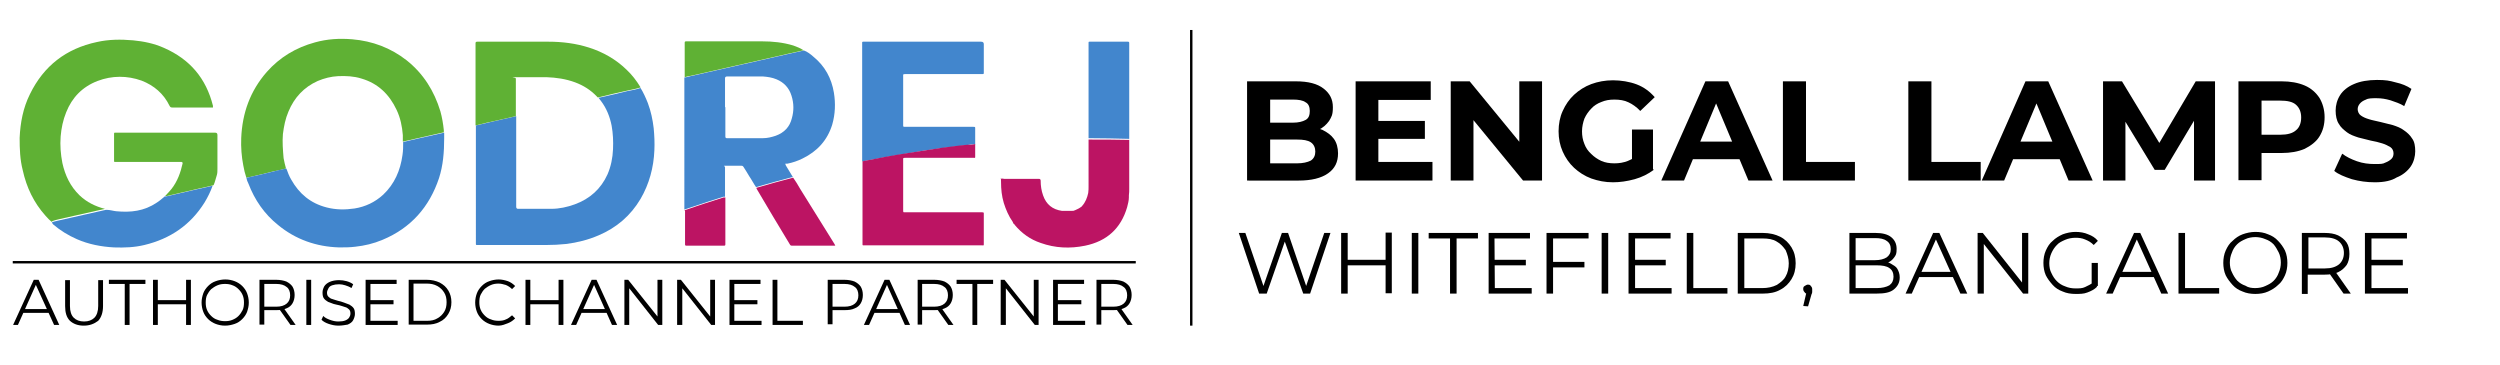 <?xml version="1.0" encoding="utf-8"?>
<!-- Generator: Adobe Illustrator 28.4.1, SVG Export Plug-In . SVG Version: 6.00 Build 0)  -->
<svg version="1.0" id="Layer_1" xmlns="http://www.w3.org/2000/svg" xmlns:xlink="http://www.w3.org/1999/xlink" x="0px" y="0px"
	 viewBox="0 0 725.5 105.9" style="enable-background:new 0 0 725.5 105.9;" xml:space="preserve">
<style type="text/css">
	.st0{fill:none;stroke:#000000;stroke-width:0.7;stroke-miterlimit:10;}
	.st1{fill:#4286CD;}
	.st2{fill:#BC1463;}
	.st3{fill:#5FB134;}
	.st4{fill:#7567AB;}
</style>
<g>
	<path d="M361.9,52.4V23.6H376c3.7,0,6.3,0.7,8.1,2.1c1.8,1.4,2.7,3.1,2.7,5.4s-0.4,2.8-1.1,4c-0.8,1.1-1.8,2-3.1,2.6
		c-1.3,0.7-2.8,0.9-4.4,0.9l0.8-1.8c1.8,0,3.4,0.3,4.8,0.9c1.4,0.7,2.5,1.5,3.3,2.6c0.8,1.1,1.2,2.6,1.2,4.2c0,2.5-0.9,4.4-2.9,5.8
		c-2,1.4-4.8,2.1-8.6,2.1C376.8,52.4,361.9,52.4,361.9,52.4z M368.6,47.4h7.8c1.7,0,3-0.3,4-0.8c0.9-0.6,1.3-1.5,1.3-2.6
		c0-1.1-0.4-2.1-1.3-2.7c-0.9-0.6-2.2-0.8-4-0.8h-8.3v-4.9h7.1c1.6,0,2.8-0.3,3.7-0.8s1.2-1.4,1.2-2.6c0-1.2-0.4-2.1-1.2-2.5
		c-0.8-0.6-2.1-0.8-3.7-0.8h-6.6V47.4L368.6,47.4z"/>
	<path d="M400,47h15.7v5.4h-22.3V23.6h21.8V29H400V47z M399.6,35.1h13.9v5.2h-13.9C399.6,40.3,399.6,35.1,399.6,35.1z"/>
	<path d="M421,52.4V23.6h5.5l17,20.7h-2.6V23.6h6.6v28.8H442l-17-20.7h2.6v20.7C427.6,52.4,421,52.4,421,52.4z"/>
	<path d="M468.1,52.9c-2.3,0-4.3-0.4-6.3-1.1c-1.9-0.7-3.6-1.8-5-3.1c-1.4-1.3-2.5-2.9-3.3-4.7c-0.8-1.8-1.2-3.8-1.2-5.9
		c0-2.1,0.4-4.2,1.2-5.9c0.8-1.8,1.9-3.4,3.3-4.7s3.1-2.4,5-3.1c1.9-0.7,4-1.1,6.3-1.1s4.8,0.4,6.9,1.2s3.8,2.1,5.2,3.7l-4.2,4
		c-1-1.1-2.3-2-3.4-2.5c-1.2-0.6-2.6-0.8-4.1-0.8s-2.6,0.2-3.8,0.7c-1.1,0.4-2.2,1.1-2.9,1.9c-0.8,0.8-1.5,1.8-2,2.9
		c-0.4,1.1-0.7,2.4-0.7,3.7s0.2,2.5,0.7,3.7c0.4,1.1,1.1,2.1,2,2.9c0.8,0.8,1.8,1.5,2.9,2s2.4,0.7,3.8,0.7s2.6-0.2,3.9-0.7
		c1.2-0.5,2.5-1.2,3.7-2.2l3.8,4.8c-1.6,1.2-3.4,2.1-5.5,2.7C472.2,52.6,470.1,52.9,468.1,52.9z M473.6,48.4V37.6h6.1v11.6
		L473.6,48.4z"/>
	<path d="M482.1,52.4l12.8-28.8h6.6l12.9,28.8h-7l-10.7-25.5h2.6l-10.6,25.5L482.1,52.4C482.1,52.4,482.1,52.4,482.1,52.4z
		 M488.5,46.2l1.7-5.1h14.9l1.8,5.1H488.5z"/>
	<path d="M517.4,52.4V23.6h6.7V47h14.2v5.4C538.3,52.4,517.4,52.4,517.4,52.4z"/>
	<path d="M553.8,52.4V23.6h6.7V47h14.3v5.4C574.8,52.4,553.8,52.4,553.8,52.4z"/>
	<path d="M575.1,52.4l12.7-28.8h6.6l12.9,28.8h-7l-10.6-25.5h2.6l-10.7,25.5H575.1z M581.5,46.2l1.7-5.1h14.9l1.8,5.1H581.5z"/>
	<path d="M610.3,52.4V23.6h5.5l12.3,20.3h-2.9l12-20.3h5.6v28.8h-6.1V33.2h1.1l-9.6,16.1h-2.9l-9.8-16.1h1.3v19.2H610.3L610.3,52.4
		L610.3,52.4z"/>
	<path d="M649.6,52.4V23.6h12.5c2.6,0,4.8,0.4,6.7,1.2c1.9,0.8,3.3,2.1,4.3,3.6c0.9,1.5,1.5,3.4,1.5,5.6c0,2.2-0.5,4-1.5,5.6
		c-0.9,1.5-2.5,2.7-4.3,3.6c-1.9,0.8-4.1,1.2-6.7,1.2h-8.8l3-3v10.9h-6.7V52.4z M656.3,42.2l-3-3.1h8.4c2.1,0,3.6-0.4,4.6-1.3
		c1-0.8,1.5-2.1,1.5-3.7c0-1.6-0.5-2.8-1.5-3.7s-2.6-1.2-4.6-1.2h-8.4l3-3.1V42.2z"/>
	<path d="M689.2,52.9c-2.4,0-4.5-0.3-6.7-0.9c-2.1-0.7-3.9-1.4-5.1-2.4l2.3-5c1.2,0.9,2.6,1.6,4.3,2.2c1.7,0.6,3.4,0.8,5.1,0.8
		s2.4,0,3.1-0.4c0.8-0.3,1.4-0.7,1.8-1.1c0.4-0.4,0.6-0.9,0.6-1.6s-0.3-1.4-0.9-1.8c-0.7-0.4-1.4-0.8-2.4-1.1
		c-1-0.3-2.1-0.6-3.3-0.8c-1.2-0.3-2.4-0.6-3.6-0.9c-1.2-0.4-2.4-0.8-3.3-1.5s-1.8-1.4-2.4-2.5c-0.6-0.9-0.9-2.3-0.9-3.8
		s0.4-3.1,1.3-4.5c0.8-1.3,2.3-2.5,4-3.2c1.8-0.8,4.1-1.2,6.7-1.2s3.6,0.2,5.4,0.7c1.8,0.4,3.3,1,4.6,1.9l-2.1,5
		c-1.2-0.8-2.6-1.2-4-1.7c-1.4-0.4-2.6-0.6-4-0.6s-2.4,0-3.1,0.4c-0.8,0.3-1.4,0.7-1.8,1.2c-0.4,0.5-0.6,1-0.6,1.6s0.3,1.4,0.9,1.8
		c0.7,0.5,1.4,0.8,2.4,1.1c0.9,0.3,2.1,0.5,3.3,0.8c1.2,0.3,2.4,0.6,3.6,0.9c1.2,0.4,2.3,0.8,3.2,1.5c0.9,0.6,1.8,1.4,2.4,2.4
		c0.7,0.9,0.9,2.3,0.9,3.7s-0.4,3.1-1.3,4.4s-2.3,2.5-4.1,3.2C694.1,52.4,692,52.9,689.2,52.9L689.2,52.9L689.2,52.9z"/>
	<path d="M365.4,85.2l-5.9-17.6h1.9l5.7,16.7h-0.9l5.8-16.7h1.8l5.7,16.7h-0.9l5.7-16.7h1.8l-5.9,17.6h-2l-5.6-15.8h0.5l-5.5,15.8
		H365.4z"/>
	<path d="M391.1,85.2h-1.9V67.6h1.9V85.2z M402.3,77h-11.4v-1.6h11.4V77z M402.1,67.5h1.8v17.6h-1.8
		C402.1,85.1,402.1,67.5,402.1,67.5z"/>
	<path d="M409.7,85.2V67.6h1.9v17.6H409.7z"/>
	<path d="M420.8,85.2v-16h-6.2v-1.6h14.3v1.6h-6.2v16H420.8L420.8,85.2L420.8,85.2z"/>
	<path d="M433.8,83.6h10.7v1.6H432V67.6h12v1.6h-10.3L433.8,83.6L433.8,83.6L433.8,83.6z M433.5,75.4h9.3V77h-9.3V75.4z"/>
	<path d="M450.7,85.2h-1.9V67.6H461v1.6h-10.3L450.7,85.2L450.7,85.2L450.7,85.2z M450.5,76h9.3v1.6h-9.3V76z"/>
	<path d="M464.8,85.2V67.6h1.9v17.6H464.8z"/>
	<path d="M474.4,83.6h10.7v1.6h-12.5V67.6h12.2v1.6h-10.3v14.4H474.4L474.4,83.6z M474.1,75.4h9.3V77h-9.3V75.4z"/>
	<path d="M489.5,85.2V67.6h1.9v16h9.9v1.6H489.5z"/>
	<path d="M504.3,85.2V67.6h7.3c1.9,0,3.6,0.4,5,1.1s2.5,1.8,3.3,3.1c0.8,1.3,1.2,2.8,1.2,4.6c0,1.8-0.4,3.3-1.2,4.6
		c-0.8,1.3-1.9,2.4-3.3,3.1c-1.4,0.8-3.1,1.1-5,1.1L504.3,85.2L504.3,85.2z M506.2,83.6h5.3c1.5,0,2.9-0.3,4.1-0.9
		c1.1-0.7,2.1-1.5,2.6-2.5c0.6-1,0.9-2.4,0.9-3.8c0-1.4-0.4-2.6-0.9-3.8c-0.7-1-1.5-1.9-2.6-2.5c-1.1-0.7-2.5-0.9-4.1-0.9h-5.3
		L506.2,83.6L506.2,83.6L506.2,83.6z"/>
	<path d="M523.3,88.8l1.1-4.7l0.2,1.1c-0.4,0-0.7,0-0.9-0.4c-0.3-0.3-0.4-0.6-0.4-0.9s0-0.7,0.4-0.9c0.4-0.2,0.6-0.4,0.9-0.4
		s0.7,0,0.9,0.4c0.3,0.3,0.4,0.6,0.4,0.9v0.8c0,0,0,0.4-0.2,0.7l-1,3.5L523.3,88.8L523.3,88.8z"/>
	<path d="M536.7,85.2V67.6h7.6c2,0,3.5,0.4,4.5,1.2c1,0.8,1.6,1.9,1.6,3.4s-0.2,1.8-0.7,2.5c-0.5,0.7-1,1.1-1.8,1.5
		s-1.6,0.5-2.5,0.5l0.4-0.7c1.1,0,2.1,0,2.9,0.5s1.5,0.8,1.9,1.5c0.4,0.7,0.7,1.5,0.7,2.5c0,1.5-0.6,2.6-1.7,3.5s-2.7,1.2-5,1.2
		C544.6,85.2,536.7,85.2,536.7,85.2z M538.5,83.6h6.2c1.5,0,2.7-0.3,3.6-0.8c0.8-0.6,1.2-1.4,1.2-2.5s-0.4-2-1.2-2.5
		c-0.8-0.6-2.1-0.8-3.6-0.8h-6.4v-1.5h5.9c1.4,0,2.5-0.3,3.3-0.8c0.8-0.6,1.2-1.3,1.2-2.4c0-1.1-0.4-1.9-1.2-2.4
		c-0.8-0.6-1.9-0.8-3.3-0.8h-5.7V83.6z"/>
	<path d="M553,85.2l8-17.6h1.8l8.1,17.6h-2l-7.5-16.6h0.8l-7.4,16.6H553L553,85.2L553,85.2z M556.1,80.4l0.6-1.5H567l0.6,1.5H556.1
		L556.1,80.4L556.1,80.4z"/>
	<path d="M573.9,85.2V67.6h1.5L587.6,83h-0.8V67.6h1.8v17.6h-1.5l-12.2-15.4h0.8v15.4H573.9z"/>
	<path d="M602.3,85.3c-1.3,0-2.6-0.2-3.7-0.7c-1.1-0.4-2.1-1-2.9-1.9s-1.5-1.8-2-2.8c-0.5-1.1-0.7-2.4-0.7-3.6s0.2-2.5,0.7-3.6
		s1.1-2.1,2-2.8c0.8-0.8,1.8-1.4,2.9-1.9c1.1-0.4,2.4-0.7,3.7-0.7s2.6,0.2,3.7,0.7c1.1,0.4,2.1,1,2.8,1.9l-1.2,1.2
		c-0.8-0.8-1.5-1.2-2.5-1.6c-0.9-0.4-1.8-0.5-2.8-0.5s-2.1,0.2-3,0.6c-0.9,0.4-1.8,0.8-2.4,1.5c-0.7,0.7-1.2,1.5-1.6,2.4
		c-0.4,0.9-0.6,1.9-0.6,2.9s0.2,2.1,0.6,2.8c0.4,0.9,0.9,1.7,1.6,2.4c0.7,0.7,1.5,1.2,2.4,1.5c0.9,0.4,1.9,0.6,3,0.6s2,0,2.8-0.4
		s1.8-0.8,2.5-1.5l1,1.4c-0.8,0.8-1.8,1.3-2.9,1.7C604.7,85.3,603.5,85.3,602.3,85.3L602.3,85.3L602.3,85.3z M607,82.8v-6.5h1.8V83
		L607,82.8z"/>
	<path d="M611.2,85.2l8.1-17.6h1.8l8.1,17.6h-2l-7.5-16.6h0.8l-7.4,16.6H611.2L611.2,85.2L611.2,85.2z M614.4,80.4l0.6-1.5h10.3
		l0.6,1.5H614.4L614.4,80.4L614.4,80.4z"/>
	<path d="M632.2,85.2V67.6h1.9v16h9.9v1.6H632.2L632.2,85.2z"/>
	<path d="M654.5,85.3c-1.3,0-2.6-0.2-3.7-0.7c-1.1-0.4-2.1-1-2.9-1.9s-1.5-1.8-2-2.8c-0.5-1.1-0.7-2.4-0.7-3.6s0.2-2.5,0.7-3.6
		s1.1-2.1,2-2.8c0.8-0.8,1.8-1.5,2.9-1.9c1.1-0.4,2.4-0.7,3.7-0.7s2.6,0.2,3.7,0.7c1.1,0.4,2.1,1,2.9,1.9c0.8,0.8,1.5,1.8,2,2.8
		c0.5,1.1,0.7,2.4,0.7,3.6s-0.2,2.5-0.7,3.6s-1.1,2.1-2,2.8c-0.8,0.8-1.8,1.4-2.9,1.9C657.1,85.1,655.8,85.3,654.5,85.3z
		 M654.5,83.6c1,0,2.1-0.2,2.9-0.6c0.9-0.4,1.7-0.8,2.4-1.5c0.7-0.7,1.2-1.5,1.5-2.4c0.4-0.9,0.6-1.9,0.6-2.9s-0.2-2.1-0.6-2.9
		s-0.9-1.7-1.5-2.4c-0.7-0.7-1.5-1.2-2.4-1.5c-0.9-0.4-1.9-0.6-2.9-0.6s-2.1,0.2-2.9,0.6c-0.9,0.4-1.7,0.8-2.4,1.5
		c-0.7,0.7-1.2,1.5-1.5,2.4c-0.4,0.9-0.6,1.9-0.6,2.9s0.2,2.1,0.6,2.8c0.4,0.9,0.9,1.7,1.5,2.4c0.7,0.7,1.5,1.2,2.4,1.5
		C652.5,83.5,653.5,83.6,654.5,83.6z"/>
	<path d="M668,85.2V67.6h6.6c1.5,0,2.8,0.2,3.9,0.7c1,0.5,1.9,1.2,2.5,2.1c0.6,0.9,0.8,2,0.8,3.3c0,1.3-0.3,2.4-0.8,3.2
		c-0.6,0.8-1.4,1.6-2.5,2.1c-1,0.5-2.4,0.7-3.9,0.7h-5.7l0.8-0.8v6.4H668l0,0L668,85.2z M669.9,78.8l-0.8-0.9h5.6
		c1.8,0,3.1-0.4,4.1-1.2c0.9-0.8,1.4-1.9,1.4-3.3c0-1.4-0.5-2.5-1.4-3.3c-0.9-0.8-2.3-1.2-4.1-1.2h-5.6l0.8-0.9
		C669.9,68,669.9,78.8,669.9,78.8z M680.1,85.2l-4.5-6.4h2.1l4.5,6.4H680.1z"/>
	<path d="M688.1,83.6h10.7v1.6h-12.5V67.6h12.2v1.6h-10.3v14.4H688.1L688.1,83.6z M688,75.4h9.3V77H688V75.4z"/>
</g>
<line class="st0" x1="345.7" y1="8.7" x2="345.7" y2="94.5"/>
<g>
	<g>
		<g>
			<path class="st1" d="M250.2,46.9V12.8c0-0.8-0.1-0.7,0.8-0.7h33.7c0.5,0,0.8,0.2,0.8,0.7v8.4c0,0.2-0.1,0.3-0.3,0.3h-22.4
				c-0.8,0-0.7,0-0.7,0.7v14.3c0,0.2,0.1,0.3,0.3,0.3h19.9c0.8,0,0.7,0,0.7,0.7v4.4c-0.7,0-1.5,0-2.2,0.2c-2.6,0.3-5.1,0.6-7.6,0.9
				c-3.2,0.4-6.5,0.9-9.7,1.5c-4.4,0.7-8.8,1.5-13.1,2.3L250.2,46.9L250.2,46.9L250.2,46.9z"/>
			<path class="st2" d="M285.5,70.9c0,0.3-0.1,0.4-0.4,0.3h-34.5c-0.2,0-0.3,0-0.3-0.3V46.8c4.4-0.9,8.7-1.7,13.2-2.4
				c3.2-0.5,6.5-1,9.7-1.5c2.6-0.3,5.1-0.7,7.6-0.9c0.7,0,1.5,0,2.2-0.2v3.7c0,0.2,0,0.4-0.3,0.3h-19.9c-0.8,0-0.7,0-0.7,0.7v14.4
				l0,0c0,0.8,0,0.7,0.6,0.7h22c0.9,0,0.8,0,0.8,0.8v8.4l0,0L285.5,70.9z"/>
		</g>
		<g>
			<path class="st3" d="M15.1,64.5c-0.7-0.6-1.3-1.2-1.9-1.9c-3.4-3.8-5.5-8.2-6.6-13.2c-0.8-3.1-0.9-6.2-0.9-9.4
				c0.2-4.4,1-8.7,3-12.7c4-8.2,10.5-13.2,19.4-15.1c3.5-0.8,7-0.8,10.5-0.5c3.1,0.3,6.1,0.9,9,2.2c7.5,3.3,12.2,8.8,14.2,16.8v0.5
				H50c-0.4,0-0.6-0.1-0.8-0.5c-1.7-3.5-4.5-5.9-8.1-7.3c-4.2-1.5-8.6-1.5-12.8,0.1c-4.4,1.7-7.4,4.8-9.1,9.1
				c-0.9,2.2-1.4,4.6-1.6,7c-0.2,2.6,0,5.1,0.5,7.7c0.8,3.6,2.3,6.8,5,9.4c2.1,2,4.6,3.2,7.3,3.9h0.4h-0.3c-4.5,1-8.9,2-13.3,3
				c-0.7,0.2-1.5,0.3-2.2,0.7l0,0L15.1,64.5L15.1,64.5z"/>
			<path class="st1" d="M15.1,64.5c0.8-0.3,1.6-0.4,2.3-0.6c4.4-1,8.9-2,13.3-3H31c0.9,0,1.8,0.3,2.7,0.4c4.2,0.4,8.1,0,11.8-2.5
				c0.8-0.5,1.6-1.2,2.3-1.8h0.4c2.7-0.6,5.5-1.3,8.2-1.9c1.8-0.4,3.5-0.8,5.3-1.2c-0.6,1.7-1.4,3.3-2.3,4.8
				c-4.1,6.6-10,10.6-17.5,12.4c-2.9,0.7-5.8,0.8-8.8,0.7c-3.7-0.2-7.4-0.9-10.8-2.4c-2.5-1.1-4.8-2.5-6.9-4.3
				C15.3,64.9,15.1,64.8,15.1,64.5L15.1,64.5L15.1,64.5z"/>
			<path class="st3" d="M61.8,53.8c-1.8,0.4-3.5,0.8-5.3,1.2c-2.7,0.6-5.5,1.3-8.2,1.9h-0.4c0.7-0.7,1.3-1.4,1.9-2.1
				c1.7-2.2,2.6-4.7,3.2-7.4c0-0.2,0-0.3-0.3-0.4H33.4c-0.2,0-0.3,0-0.3-0.3v-7.9c0-0.2,0-0.3,0.3-0.3h29c0.5,0,0.7,0.2,0.7,0.7V49
				c0,0.7,0,1.3-0.2,1.9c-0.3,0.9-0.5,1.9-0.9,2.8L61.8,53.8L61.8,53.8z"/>
		</g>
		<g>
			<path class="st1" d="M315.9,40.1V12.8c0-0.8-0.1-0.7,0.7-0.7h10.7c0.3,0,0.4,0.1,0.4,0.4v27.8C323.8,40.2,319.9,40.1,315.9,40.1
				L315.9,40.1L315.9,40.1z"/>
			<path class="st2" d="M327.7,54.7c0,0.7,0,1.3-0.1,2v0.6c0,1-0.3,1.9-0.5,2.8c-1.8,6.2-5.9,9.9-12.2,11.2
				c-4.4,0.9-8.7,0.7-12.9-0.8c-3-1-5.5-2.8-7.5-5.2c0,0-0.1-0.2-0.2-0.3c-0.2,0-0.3-0.3-0.4-0.6c-1.2-1.7-2-3.6-2.6-5.5
				c-0.6-2-0.8-4-0.8-6.1s-0.2-0.7,0-0.9s0.6,0,0.9,0h10.1c0.3,0,0.5,0.2,0.5,0.5c0,1.5,0.2,2.9,0.7,4.3c0.9,2.6,2.7,4.1,5.5,4.5
				h2.8c1,0,0.7-0.2,1-0.2c0.7-0.3,1.3-0.6,1.8-1h0.1c0,0,0-0.2,0.1-0.2c1-1.1,1.5-2.4,1.8-3.8c0.1-0.7,0.1-1.3,0.1-2V40.5
				c3.9,0,7.9,0,11.8,0.1v14.5v-0.3l0,0L327.7,54.7z"/>
		</g>
		<g>
			<path class="st1" d="M185.8,25.4c0.9,1.4,1.6,3,2.2,4.5c0.9,2.4,1.4,4.8,1.7,7.3c0.2,2.1,0.3,4.3,0.2,6.4c-0.2,5-1.5,9.8-4,14.1
				c-2.9,4.9-7,8.4-12.2,10.6c-3,1.3-6.2,2.1-9.4,2.5c-1.9,0.2-3.9,0.3-5.8,0.3h-20c-0.3,0-0.4,0-0.4-0.3V36.4
				c2.3-0.5,4.6-1.1,6.9-1.6c1.6-0.4,3.2-0.7,4.8-1.1V60c0,0.4,0.2,0.6,0.5,0.6h9.7c2.3,0,4.6-0.5,6.8-1.3c4.4-1.6,7.6-4.5,9.5-8.7
				c1-2.3,1.5-4.8,1.6-7.3c0.1-2.3,0-4.6-0.4-6.8c-0.5-2.6-1.5-5.1-3.1-7.2c-0.2-0.3-0.5-0.6-0.7-0.9c0.1,0,0.2-0.1,0.4-0.1
				c2.7-0.6,5.4-1.2,8.1-1.9c1.3-0.2,2.6-0.5,3.8-0.9L185.8,25.4L185.8,25.4z"/>
			<path class="st3" d="M185.8,25.4c-1.2,0.4-2.5,0.6-3.8,0.9c-2.7,0.6-5.4,1.2-8.1,1.9c-0.1,0-0.2,0-0.4,0.1
				c-0.1-0.1-0.2-0.2-0.3-0.3c-1.8-1.9-3.9-3.2-6.3-4.1c-2.7-1-5.5-1.4-8.3-1.5h-8.5c-2.8,0-0.4,0-0.4,0.4v10.9
				c-1.6,0.4-3.2,0.7-4.8,1.1c-2.3,0.5-4.6,1-6.9,1.6V12.5c0-0.3,0.2-0.4,0.5-0.4h20.7c4,0,7.9,0.5,11.7,1.7
				c4.1,1.3,7.8,3.4,10.9,6.4c1.6,1.5,2.9,3.2,4,5C185.8,25.3,185.9,25.4,185.8,25.4L185.8,25.4L185.8,25.4z"/>
		</g>
		<g>
			<path class="st1" d="M233.2,14.6c1.1,0.4,2,1.1,2.9,1.9c3.3,2.7,5.2,6.2,5.9,10.4c0.5,3.1,0.4,6.2-0.5,9.3
				c-1.4,4.5-4.3,7.7-8.6,9.8c-1.4,0.7-2.9,1.2-4.4,1.5h-0.6c0,0.2,0.1,0.4,0.2,0.6c0.7,1.1,1.3,2.2,2,3.3h-0.2
				c-3.5,0.9-7,1.9-10.5,2.9c-0.7-1-1.3-2.2-2-3.2c-0.5-0.9-1.1-1.8-1.6-2.6c-0.2-0.3-0.3-0.4-0.7-0.4h-4.2c-1.4,0-0.5,0-0.5,0.5
				v8.5h-0.5c-3.8,1.2-7.5,2.4-11.3,3.7V22.5c0.6-0.1,1.2-0.2,1.8-0.4c4.6-1,9.1-2.1,13.7-3.1c4.8-1.1,9.7-2.2,14.5-3.3
				c1.5-0.3,3-0.7,4.5-1h0.1L233.2,14.6z M210.5,31.1v8.5c0,0.3,0.1,0.5,0.4,0.5h10.5c1.3,0,2.5-0.3,3.7-0.7
				c2.5-0.9,4.1-2.6,4.7-5.1c0.6-2.1,0.6-4.3-0.1-6.5c-0.7-2.3-2.2-3.9-4.4-4.8c-1.2-0.5-2.5-0.7-3.8-0.8h-10.6
				c-0.3,0-0.5,0.2-0.5,0.5v8.4L210.5,31.1L210.5,31.1z"/>
			<path class="st2" d="M219.5,54.5c3.5-1,7-2,10.5-2.9h0.2c0.7,1,1.4,2.1,2,3.2c3.3,5.3,6.6,10.6,9.9,15.9c0.1,0.2,0.2,0.3,0.3,0.6
				H230c-0.4,0-0.6,0-0.8-0.4c-3.2-5.3-6.4-10.6-9.5-15.9C219.7,55,219.5,54.7,219.5,54.5L219.5,54.5L219.5,54.5z"/>
			<path class="st3" d="M233.2,14.6c-1.5,0.3-3,0.7-4.5,1c-4.8,1.1-9.7,2.2-14.5,3.3c-4.6,1-9.1,2.1-13.7,3.1
				c-0.6,0.1-1.2,0.2-1.8,0.4v-10c0-0.3,0.1-0.4,0.4-0.4h22.1c3,0,6,0.3,9,1.2C231.2,13.6,232.2,13.9,233.2,14.6L233.2,14.6
				L233.2,14.6z"/>
			<path class="st2" d="M198.7,61c3.7-1.3,7.5-2.5,11.3-3.7h0.5v13.6c0,0.3-0.1,0.4-0.4,0.4h-10.9c-0.3,0-0.4-0.1-0.4-0.4v-9.7h-0.1
				L198.7,61L198.7,61z"/>
		</g>
		<g>
			<path class="st3" d="M71.5,51.6c-0.4-1.2-0.7-2.4-0.9-3.6c-0.5-2.6-0.7-5.2-0.6-7.9c0.3-7.3,2.6-13.7,7.4-19.2
				c3.8-4.3,8.5-7.1,14-8.6c3.6-1,7.1-1.2,10.8-0.9c5.9,0.5,11.2,2.5,15.8,6.1c4.9,3.9,8,8.9,9.8,14.8c0.5,1.8,0.8,3.6,1,5.5v0.6
				c-2.7,0.6-5.4,1.2-8,1.8c-1.3,0.3-2.6,0.6-3.9,0.9v-1.9c-0.2-2.5-0.7-5-1.8-7.3c-2.1-4.5-5.4-7.7-10.2-9.1
				c-2.2-0.7-4.5-0.8-6.8-0.7c-2,0.1-4,0.6-5.9,1.4c-4,1.8-6.8,4.8-8.5,8.9c-0.9,2.1-1.3,4.2-1.6,6.5c-0.2,2.3,0,4.7,0.2,7
				c0.2,1,0.4,2,0.7,3c-1.2,0.3-2.3,0.6-3.5,0.8C76.8,50.4,74.1,51,71.5,51.6L71.5,51.6z"/>
			<path class="st1" d="M71.5,51.6c2.7-0.6,5.4-1.2,8.1-1.9c1.2-0.3,2.3-0.6,3.5-0.8c0.4,1.1,0.8,2.2,1.4,3.2
				c2.3,4.1,5.6,6.9,10.3,8.1c2.7,0.7,5.4,0.7,8.1,0.3c3.1-0.5,5.9-1.8,8.3-4c3.3-3.1,5-7.1,5.6-11.5c0.2-1.3,0.2-2.5,0.2-3.8
				c1.3-0.3,2.6-0.6,3.9-0.9c2.7-0.6,5.4-1.2,8-1.8v1.7c0,3.9-0.3,7.8-1.5,11.5c-2.8,8.4-8.2,14.5-16.4,17.9c-2.6,1.1-5.2,1.7-7.9,2
				c-1.6,0.2-3.1,0.2-4.7,0.2c-6.6-0.2-12.6-2.3-17.7-6.5c-4-3.2-6.8-7.3-8.6-12C71.8,52.7,71.6,52.2,71.5,51.6L71.5,51.6L71.5,51.6
				L71.5,51.6z"/>
		</g>
	</g>
	<g>
		<g>
			<path d="M3.8,94.3l6-13.1h1.4l6,13.1h-1.5L10.1,82h0.6L5.2,94.3H3.8z M6.1,90.8l0.4-1.1h7.6l0.4,1.1H6.1z"/>
			<path d="M24.3,94.5c-1.7,0-3-0.5-4-1.4c-1-1-1.4-2.4-1.4-4.3v-7.5h1.4v7.5c0,1.6,0.4,2.7,1.1,3.4c0.7,0.7,1.7,1.1,3,1.1
				c1.3,0,2.3-0.4,3-1.1s1.1-1.9,1.1-3.4v-7.5h1.4v7.5c0,1.9-0.5,3.3-1.4,4.3C27.3,94,26,94.5,24.3,94.5z"/>
			<path d="M36.2,94.3V82.4h-4.6v-1.2h10.6v1.2h-4.6v11.9H36.2z"/>
			<path d="M45.8,94.3h-1.4V81.2h1.4V94.3z M54.1,88.3h-8.5v-1.2h8.5V88.3z M54,81.2h1.4v13.1H54V81.2z"/>
			<path d="M65.3,94.5c-1,0-1.9-0.2-2.7-0.5c-0.8-0.3-1.6-0.8-2.2-1.4c-0.6-0.6-1.1-1.3-1.4-2.1c-0.3-0.8-0.5-1.7-0.5-2.7
				c0-1,0.2-1.8,0.5-2.7c0.3-0.8,0.8-1.5,1.4-2.1s1.3-1.1,2.2-1.4c0.8-0.3,1.8-0.5,2.8-0.5c1,0,1.9,0.2,2.7,0.5
				c0.8,0.3,1.6,0.8,2.2,1.4c0.6,0.6,1.1,1.3,1.4,2.1c0.3,0.8,0.5,1.7,0.5,2.7c0,1-0.2,1.8-0.5,2.7c-0.3,0.8-0.8,1.5-1.4,2.1
				c-0.6,0.6-1.3,1.1-2.2,1.4C67.2,94.3,66.3,94.5,65.3,94.5z M65.3,93.2c0.8,0,1.5-0.1,2.2-0.4c0.7-0.3,1.2-0.6,1.7-1.1
				s0.9-1.1,1.2-1.7s0.4-1.4,0.4-2.2c0-0.8-0.1-1.5-0.4-2.2s-0.7-1.2-1.2-1.7c-0.5-0.5-1.1-0.9-1.7-1.1c-0.7-0.3-1.4-0.4-2.2-0.4
				s-1.5,0.1-2.2,0.4c-0.7,0.3-1.3,0.7-1.8,1.1c-0.5,0.5-0.9,1.1-1.2,1.7s-0.4,1.4-0.4,2.2c0,0.8,0.1,1.5,0.4,2.2
				c0.3,0.7,0.7,1.2,1.2,1.7s1.1,0.9,1.8,1.1C63.8,93.1,64.6,93.2,65.3,93.2z"/>
			<path d="M75.3,94.3V81.2h4.9c1.1,0,2.1,0.2,2.9,0.5c0.8,0.4,1.4,0.9,1.8,1.5c0.4,0.7,0.6,1.5,0.6,2.4c0,0.9-0.2,1.7-0.6,2.4
				c-0.4,0.7-1,1.2-1.8,1.5c-0.8,0.4-1.8,0.5-2.9,0.5h-4.1l0.6-0.6v4.8H75.3z M76.7,89.7L76.1,89h4.1c1.3,0,2.3-0.3,3-0.9
				c0.7-0.6,1-1.4,1-2.4c0-1-0.3-1.9-1-2.4c-0.7-0.6-1.7-0.9-3-0.9h-4.1l0.6-0.7V89.7z M84.3,94.3l-3.4-4.8h1.5l3.4,4.8H84.3z"/>
			<path d="M88.9,94.3V81.2h1.4v13.1H88.9z"/>
			<path d="M98.2,94.5c-1,0-1.9-0.2-2.8-0.5c-0.9-0.3-1.6-0.7-2.1-1.2l0.5-1.1c0.5,0.5,1.1,0.8,1.9,1.1c0.8,0.3,1.6,0.5,2.5,0.5
				c0.8,0,1.5-0.1,2-0.3c0.5-0.2,0.9-0.5,1.1-0.8c0.2-0.3,0.4-0.7,0.4-1.2c0-0.5-0.1-0.9-0.4-1.2c-0.3-0.3-0.7-0.6-1.2-0.7
				c-0.5-0.2-1-0.3-1.6-0.5c-0.6-0.1-1.2-0.3-1.7-0.4c-0.6-0.2-1.1-0.4-1.6-0.6c-0.5-0.3-0.9-0.6-1.2-1c-0.3-0.4-0.4-1-0.4-1.7
				c0-0.7,0.2-1.2,0.5-1.8c0.3-0.5,0.9-1,1.6-1.3s1.6-0.5,2.7-0.5c0.7,0,1.5,0.1,2.2,0.3c0.7,0.2,1.4,0.5,1.9,0.9l-0.5,1.1
				c-0.6-0.4-1.2-0.6-1.8-0.8c-0.6-0.2-1.2-0.3-1.8-0.3c-0.8,0-1.4,0.1-2,0.3s-0.9,0.5-1.1,0.9c-0.2,0.4-0.4,0.8-0.4,1.2
				c0,0.5,0.1,0.9,0.4,1.2c0.3,0.3,0.7,0.6,1.2,0.7c0.5,0.2,1,0.3,1.6,0.5c0.6,0.1,1.1,0.3,1.7,0.5c0.6,0.2,1.1,0.4,1.6,0.6
				c0.5,0.3,0.9,0.6,1.2,1c0.3,0.4,0.4,1,0.4,1.7c0,0.6-0.2,1.2-0.5,1.8s-0.9,1-1.6,1.3C100.2,94.3,99.3,94.5,98.2,94.5z"/>
			<path d="M107.5,93.1h7.9v1.2h-9.3V81.2h9v1.2h-7.6V93.1z M107.3,87.1h6.9v1.2h-6.9V87.1z"/>
			<path d="M118.6,94.3V81.2h5.3c1.4,0,2.6,0.3,3.7,0.8c1.1,0.6,1.9,1.3,2.5,2.3c0.6,1,0.9,2.1,0.9,3.4c0,1.3-0.3,2.4-0.9,3.4
				c-0.6,1-1.4,1.8-2.5,2.3c-1.1,0.6-2.3,0.8-3.7,0.8H118.6z M120,93.1h3.9c1.2,0,2.2-0.2,3-0.7c0.9-0.5,1.5-1.1,2-1.9
				s0.7-1.7,0.7-2.8c0-1.1-0.2-2-0.7-2.8s-1.1-1.4-2-1.9c-0.9-0.5-1.9-0.7-3-0.7H120V93.1z"/>
			<path d="M144.7,94.5c-1,0-1.9-0.2-2.7-0.5c-0.8-0.3-1.6-0.8-2.2-1.4c-0.6-0.6-1.1-1.3-1.4-2.1s-0.5-1.7-0.5-2.7
				c0-1,0.2-1.9,0.5-2.7s0.8-1.5,1.4-2.1c0.6-0.6,1.3-1.1,2.2-1.4c0.8-0.3,1.8-0.5,2.7-0.5c0.9,0,1.8,0.2,2.7,0.5
				c0.8,0.3,1.5,0.8,2.1,1.4l-0.9,0.9c-0.5-0.5-1.1-0.9-1.8-1.2c-0.7-0.2-1.4-0.4-2.1-0.4c-0.8,0-1.5,0.1-2.2,0.4
				c-0.7,0.3-1.3,0.7-1.8,1.1c-0.5,0.5-0.9,1.1-1.2,1.7s-0.4,1.4-0.4,2.2c0,0.8,0.1,1.5,0.4,2.2s0.7,1.2,1.2,1.7
				c0.5,0.5,1.1,0.9,1.8,1.1c0.7,0.3,1.4,0.4,2.2,0.4c0.8,0,1.5-0.1,2.1-0.4c0.6-0.2,1.2-0.7,1.8-1.2l0.9,0.9
				c-0.6,0.6-1.3,1.1-2.1,1.4S145.7,94.5,144.7,94.5z"/>
			<path d="M153.9,94.3h-1.4V81.2h1.4V94.3z M162.3,88.3h-8.5v-1.2h8.5V88.3z M162.1,81.2h1.4v13.1h-1.4V81.2z"/>
			<path d="M165.7,94.3l6-13.1h1.4l6,13.1h-1.5L172.1,82h0.6l-5.5,12.3H165.7z M168,90.8l0.4-1.1h7.6l0.4,1.1H168z"/>
			<path d="M181.2,94.3V81.2h1.1l9.1,11.4h-0.6V81.2h1.4v13.1H191l-9-11.4h0.6v11.4H181.2z"/>
			<path d="M196.5,94.3V81.2h1.1l9.1,11.4h-0.6V81.2h1.4v13.1h-1.1l-9-11.4h0.6v11.4H196.5z"/>
			<path d="M213.1,93.1h7.9v1.2h-9.3V81.2h9v1.2h-7.6V93.1z M212.9,87.1h6.9v1.2h-6.9V87.1z"/>
			<path d="M224.2,94.3V81.2h1.4v11.9h7.4v1.2H224.2z"/>
			<path d="M240.2,94.3V81.2h4.9c1.1,0,2.1,0.2,2.9,0.5c0.8,0.4,1.4,0.9,1.8,1.5c0.4,0.7,0.6,1.5,0.6,2.4c0,0.9-0.2,1.7-0.6,2.4
				c-0.4,0.7-1,1.2-1.8,1.5c-0.8,0.4-1.8,0.5-2.9,0.5H241l0.6-0.7v4.8H240.2z M241.6,89.7L241,89h4.1c1.3,0,2.3-0.3,3-0.9
				c0.7-0.6,1-1.4,1-2.4c0-1-0.3-1.9-1-2.4c-0.7-0.6-1.7-0.9-3-0.9H241l0.6-0.7V89.7z"/>
			<path d="M250.7,94.3l6-13.1h1.4l6,13.1h-1.5L257.1,82h0.6l-5.5,12.3H250.7z M253.1,90.8l0.4-1.1h7.6l0.4,1.1H253.1z"/>
			<path d="M266.3,94.3V81.2h4.9c1.1,0,2.1,0.2,2.9,0.5c0.8,0.4,1.4,0.9,1.8,1.5c0.4,0.7,0.6,1.5,0.6,2.4c0,0.9-0.2,1.7-0.6,2.4
				c-0.4,0.7-1,1.2-1.8,1.5c-0.8,0.4-1.8,0.5-2.9,0.5H267l0.6-0.6v4.8H266.3z M267.7,89.7L267,89h4.1c1.3,0,2.3-0.3,3-0.9
				c0.7-0.6,1-1.4,1-2.4c0-1-0.3-1.9-1-2.4c-0.7-0.6-1.7-0.9-3-0.9H267l0.6-0.7V89.7z M275.2,94.3l-3.4-4.8h1.5l3.4,4.8H275.2z"/>
			<path d="M282.2,94.3V82.4h-4.6v-1.2h10.6v1.2h-4.6v11.9H282.2z"/>
			<path d="M290.4,94.3V81.2h1.1l9.1,11.4H300V81.2h1.4v13.1h-1.1l-9-11.4h0.6v11.4H290.4z"/>
			<path d="M307,93.1h7.9v1.2h-9.3V81.2h9v1.2H307V93.1z M306.9,87.1h6.9v1.2h-6.9V87.1z"/>
			<path d="M318.2,94.3V81.2h4.9c1.1,0,2.1,0.2,2.9,0.5c0.8,0.4,1.4,0.9,1.8,1.5c0.4,0.7,0.6,1.5,0.6,2.4c0,0.9-0.2,1.7-0.6,2.4
				c-0.4,0.7-1,1.2-1.8,1.5c-0.8,0.4-1.8,0.5-2.9,0.5H319l0.6-0.6v4.8H318.2z M319.6,89.7L319,89h4.1c1.3,0,2.3-0.3,3-0.9
				c0.7-0.6,1-1.4,1-2.4c0-1-0.3-1.9-1-2.4c-0.7-0.6-1.7-0.9-3-0.9H319l0.6-0.7V89.7z M327.2,94.3l-3.4-4.8h1.5l3.4,4.8H327.2z"/>
		</g>
		<line class="st0" x1="3.7" y1="76.1" x2="329.6" y2="76.1"/>
	</g>
</g>
</svg>
